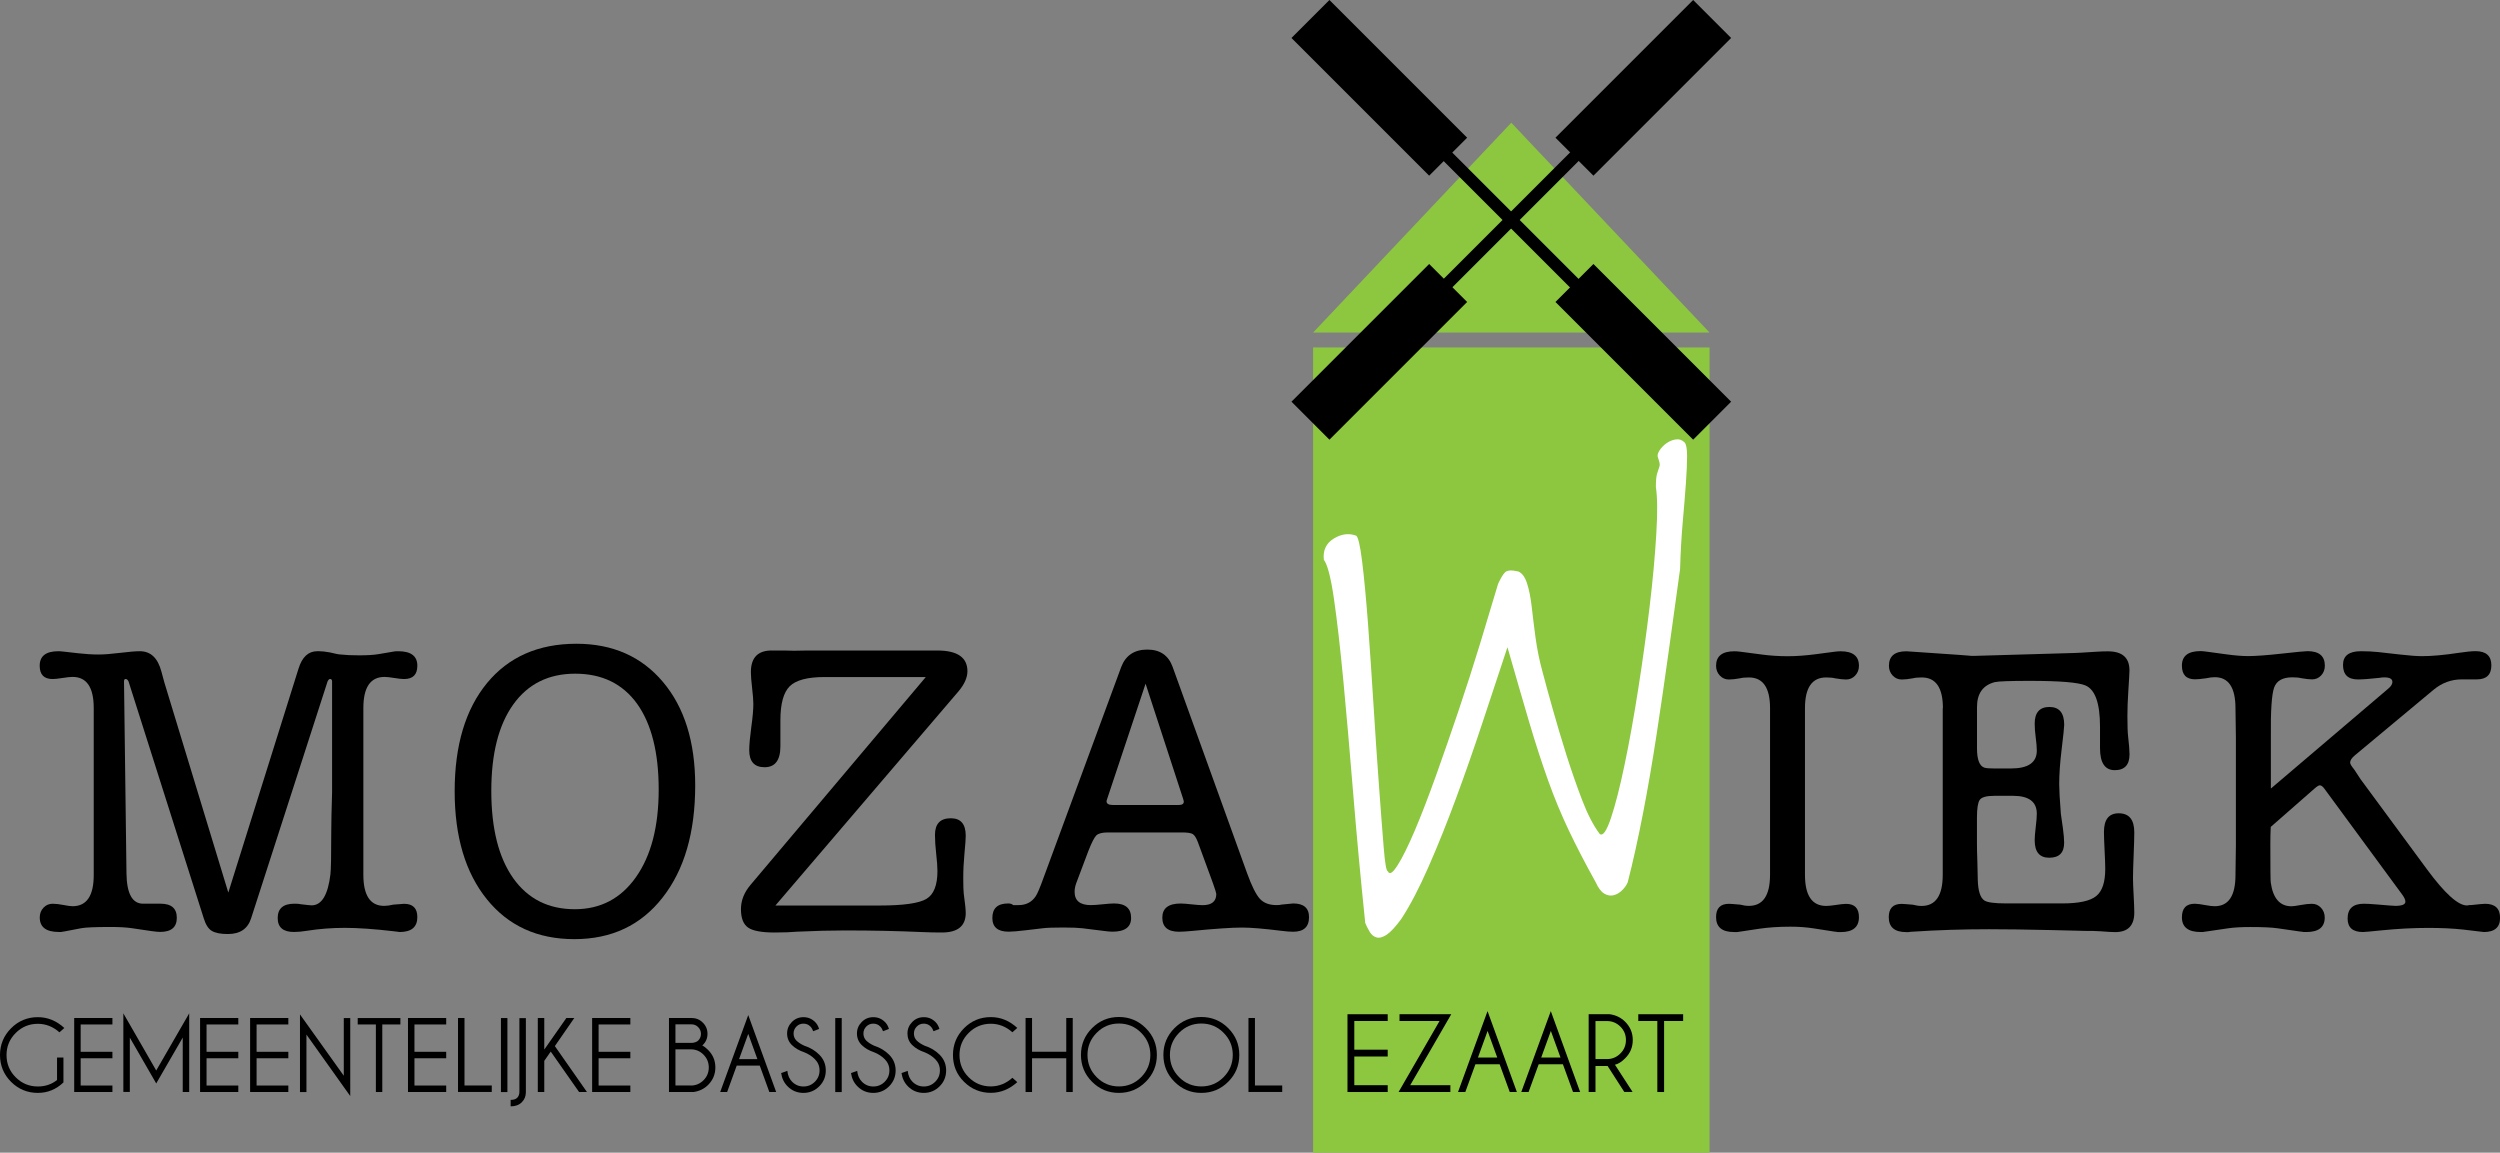 <?xml version="1.0" encoding="utf-8"?>
<!-- Generator: Adobe Illustrator 26.5.0, SVG Export Plug-In . SVG Version: 6.00 Build 0)  -->
<svg version="1.1" id="Laag_1" xmlns="http://www.w3.org/2000/svg" xmlns:xlink="http://www.w3.org/1999/xlink" x="0px" y="0px"
	 viewBox="0 0 425.2 196.05" style="enable-background:new 0 0 425.2 196.05;" xml:space="preserve">
<rect x="0" y="0" width="425.2" height="196.05" fill="#808080" stroke="none"/>
<style type="text/css">
	.st0{fill:#8DC63F;}
	.st1{fill:#FFFFFF;}
</style>
<g>
	<g>
		<rect x="223.33" y="59.1" class="st0" width="67.43" height="136.94"/>
		<polyline class="st0" points="223.33,56.56 257.04,20.87 290.76,56.56 		"/>
	</g>
	<g>
		<path d="M10.79,184.1c-1.24,1.18-2.69,1.78-4.35,1.78c-1.78,0-3.3-0.63-4.56-1.88C0.63,182.74,0,181.22,0,179.44
			c0-1.77,0.63-3.29,1.88-4.55c1.26-1.26,2.77-1.89,4.56-1.89c1.66,0,3.16,0.61,4.5,1.84l-0.83,0.74c-1.09-0.97-2.32-1.45-3.67-1.45
			c-1.47,0-2.73,0.52-3.77,1.56s-1.56,2.29-1.56,3.76c0,1.48,0.52,2.74,1.56,3.78s2.3,1.56,3.77,1.56c1.26,0,2.35-0.37,3.26-1.1
			v-3.82h1.09V184.1z"/>
		<path d="M19.12,173.15v1.09h-5.4v4.65h5.4v1.1h-5.4v4.64h5.4v1.1h-6.5v-12.59H19.12z"/>
		<path d="M26.57,182.07l5.61-9.72v13.38h-1.1v-9.26l-4.51,7.8l-4.49-7.79v9.24h-1.1v-13.37L26.57,182.07z"/>
		<path d="M40.53,173.15v1.09h-5.4v4.65h5.4v1.1h-5.4v4.64h5.4v1.1h-6.5v-12.59H40.53z"/>
		<path d="M49.04,173.15v1.09h-5.4v4.65h5.4v1.1h-5.4v4.64h5.4v1.1h-6.5v-12.59H49.04z"/>
		<path d="M58.47,182.96v-9.81h1.1v13.27l-7.45-10.46v9.78h-1.1v-13.21L58.47,182.96z"/>
		<path d="M65.02,174.24v11.49h-1.09v-11.49h-3.09v-1.09h7.26v1.09H65.02z"/>
		<path d="M75.89,173.15v1.09h-5.4v4.65h5.4v1.1h-5.4v4.64h5.4v1.1h-6.5v-12.59H75.89z"/>
		<path d="M77.9,185.73v-12.59H79v11.48h4.64v1.1H77.9z"/>
		<path d="M86.3,173.15v12.59h-1.1v-12.59H86.3z"/>
		<path d="M89.44,185.76c0,0.68-0.23,1.25-0.69,1.71c-0.46,0.46-1.09,0.7-1.9,0.7v-1.1c0.5,0,0.88-0.12,1.13-0.37
			c0.24-0.25,0.36-0.59,0.36-1.02v-12.52h1.1V185.76z"/>
		<path d="M97.67,173.15l-3.3,4.77l5.46,7.81h-1.34l-4.82-6.88l-1.1,1.58v5.3h-1.1v-12.59h1.1v5.37l3.76-5.37H97.67z"/>
		<path d="M107.21,173.15v1.09h-5.4v4.65h5.4v1.1h-5.4v4.64h5.4v1.1h-6.5v-12.59H107.21z"/>
		<path d="M119.43,177.81c0.29,0.13,0.63,0.39,1.02,0.78c0.81,0.82,1.22,1.81,1.22,2.96c0,1.15-0.41,2.14-1.22,2.96
			c-0.68,0.68-1.52,1.09-2.5,1.22h-4.17v-12.59h3.84c0.75,0,1.39,0.26,1.92,0.79s0.79,1.16,0.79,1.91s-0.27,1.38-0.8,1.91l0.01-0.01
			C119.53,177.75,119.5,177.77,119.43,177.81z M114.88,174.23v3.14h2.88c0.44-0.05,0.77-0.18,0.99-0.39
			c0.31-0.31,0.47-0.69,0.47-1.14c0-0.44-0.16-0.82-0.47-1.14c-0.31-0.32-0.69-0.48-1.13-0.48H114.88z M117.49,184.63
			c0.84,0,1.56-0.3,2.16-0.9c0.6-0.6,0.9-1.32,0.9-2.18c0-0.85-0.3-1.57-0.9-2.18c-0.6-0.6-1.32-0.9-2.16-0.9h-2.61v6.15H117.49z"/>
		<path d="M130.85,185.73l-1.63-4.49h-3.92l-1.63,4.49h-1.18l4.77-13.09l4.75,13.09H130.85z M128.82,180.14l-1.56-4.3l-1.56,4.3
			H128.82z"/>
		<path d="M136.81,178.98c-0.89-0.3-1.6-0.71-2.14-1.25c-0.53-0.53-0.8-1.19-0.8-1.96c0-0.75,0.27-1.4,0.81-1.95
			c0.54-0.55,1.2-0.82,1.98-0.82c0.76,0,1.42,0.27,1.97,0.82c0.3,0.29,0.53,0.68,0.68,1.18l-1,0.39c-0.13-0.35-0.29-0.61-0.48-0.8
			c-0.32-0.33-0.72-0.49-1.18-0.49c-0.47,0-0.86,0.16-1.19,0.49c-0.33,0.33-0.49,0.73-0.49,1.19c0,0.47,0.16,0.87,0.48,1.2
			c0.33,0.32,0.78,0.62,1.36,0.88c1,0.32,1.84,0.83,2.53,1.52c0.74,0.74,1.11,1.64,1.11,2.68c0,1.06-0.37,1.96-1.11,2.7
			c-0.74,0.74-1.64,1.12-2.69,1.12c-1.06,0-1.96-0.37-2.7-1.12c-0.6-0.6-0.96-1.35-1.09-2.25l1.05-0.38
			c0.08,0.78,0.36,1.4,0.82,1.86c0.53,0.53,1.18,0.8,1.93,0.8c0.75,0,1.4-0.27,1.93-0.8c0.53-0.53,0.8-1.18,0.8-1.93
			c0-0.75-0.27-1.39-0.8-1.92C138.11,179.65,137.51,179.26,136.81,178.98z"/>
		<path d="M143.16,173.15v12.59h-1.1v-12.59H143.16z"/>
		<path d="M148.69,178.98c-0.89-0.3-1.6-0.71-2.14-1.25c-0.53-0.53-0.8-1.19-0.8-1.96c0-0.75,0.27-1.4,0.81-1.95
			c0.54-0.55,1.2-0.82,1.98-0.82c0.76,0,1.42,0.27,1.97,0.82c0.3,0.29,0.53,0.68,0.68,1.18l-1,0.39c-0.13-0.35-0.29-0.61-0.48-0.8
			c-0.32-0.33-0.72-0.49-1.18-0.49c-0.47,0-0.86,0.16-1.19,0.49c-0.33,0.33-0.49,0.73-0.49,1.19c0,0.47,0.16,0.87,0.48,1.2
			c0.33,0.32,0.78,0.62,1.36,0.88c1,0.32,1.84,0.83,2.53,1.52c0.74,0.74,1.11,1.64,1.11,2.68c0,1.06-0.37,1.96-1.11,2.7
			c-0.74,0.74-1.64,1.12-2.69,1.12c-1.06,0-1.96-0.37-2.7-1.12c-0.6-0.6-0.96-1.35-1.09-2.25l1.05-0.38
			c0.08,0.78,0.36,1.4,0.82,1.86c0.53,0.53,1.18,0.8,1.93,0.8c0.75,0,1.4-0.27,1.93-0.8c0.53-0.53,0.8-1.18,0.8-1.93
			c0-0.75-0.27-1.39-0.8-1.92C149.98,179.65,149.39,179.26,148.69,178.98z"/>
		<path d="M157.28,178.98c-0.89-0.3-1.6-0.71-2.14-1.25c-0.54-0.53-0.8-1.19-0.8-1.96c0-0.75,0.27-1.4,0.81-1.95
			c0.54-0.55,1.2-0.82,1.98-0.82c0.76,0,1.42,0.27,1.97,0.82c0.3,0.29,0.53,0.68,0.68,1.18l-1,0.39c-0.13-0.35-0.29-0.61-0.48-0.8
			c-0.32-0.33-0.72-0.49-1.18-0.49c-0.47,0-0.86,0.16-1.19,0.49c-0.33,0.33-0.49,0.73-0.49,1.19c0,0.47,0.16,0.87,0.48,1.2
			c0.33,0.32,0.78,0.62,1.36,0.88c1,0.32,1.84,0.83,2.53,1.52c0.74,0.74,1.11,1.64,1.11,2.68c0,1.06-0.37,1.96-1.11,2.7
			c-0.74,0.74-1.64,1.12-2.69,1.12c-1.06,0-1.96-0.37-2.7-1.12c-0.6-0.6-0.96-1.35-1.09-2.25l1.05-0.38
			c0.08,0.78,0.36,1.4,0.82,1.86c0.53,0.53,1.18,0.8,1.93,0.8c0.75,0,1.4-0.27,1.93-0.8c0.53-0.53,0.8-1.18,0.8-1.93
			c0-0.75-0.27-1.39-0.8-1.92C158.57,179.65,157.97,179.26,157.28,178.98z"/>
		<path d="M172.19,183.31l0.83,0.74c-1.34,1.21-2.84,1.82-4.5,1.82c-1.78,0-3.3-0.63-4.56-1.88c-1.26-1.25-1.88-2.77-1.88-4.56
			c0-1.77,0.63-3.29,1.88-4.55c1.26-1.26,2.77-1.89,4.56-1.89c1.66,0,3.16,0.61,4.5,1.84l-0.83,0.74c-1.09-0.97-2.32-1.45-3.67-1.45
			c-1.47,0-2.73,0.52-3.77,1.56c-1.04,1.04-1.56,2.29-1.56,3.76c0,1.48,0.52,2.74,1.56,3.78c1.04,1.04,2.3,1.56,3.77,1.56
			C169.88,184.77,171.1,184.29,172.19,183.31z"/>
		<path d="M175.53,179.99v5.74h-1.1v-12.59h1.1v5.74h5.82v-5.74h1.1v12.59h-1.1v-5.74H175.53z"/>
		<path d="M194.87,174.86c1.26,1.26,1.89,2.78,1.89,4.56c0,1.79-0.63,3.31-1.89,4.57c-1.26,1.26-2.78,1.89-4.57,1.89
			c-1.78,0-3.3-0.63-4.56-1.89c-1.26-1.26-1.89-2.78-1.89-4.57c0-1.78,0.63-3.3,1.89-4.56c1.26-1.26,2.78-1.89,4.56-1.89
			C192.09,172.97,193.61,173.6,194.87,174.86z M190.3,174.08c-1.47,0-2.73,0.52-3.77,1.57c-1.04,1.05-1.57,2.3-1.57,3.77
			c0,1.48,0.52,2.74,1.57,3.79c1.04,1.05,2.3,1.57,3.77,1.57c1.48,0,2.74-0.52,3.78-1.57c1.04-1.05,1.57-2.31,1.57-3.79
			c0-1.47-0.52-2.72-1.57-3.77C193.04,174.6,191.78,174.08,190.3,174.08z"/>
		<path d="M208.89,174.86c1.26,1.26,1.89,2.78,1.89,4.56c0,1.79-0.63,3.31-1.89,4.57c-1.26,1.26-2.78,1.89-4.57,1.89
			s-3.3-0.63-4.56-1.89c-1.26-1.26-1.89-2.78-1.89-4.57c0-1.78,0.63-3.3,1.89-4.56c1.26-1.26,2.78-1.89,4.56-1.89
			S207.63,173.6,208.89,174.86z M204.32,174.08c-1.47,0-2.73,0.52-3.77,1.57c-1.04,1.05-1.57,2.3-1.57,3.77
			c0,1.48,0.52,2.74,1.57,3.79c1.04,1.05,2.3,1.57,3.77,1.57c1.48,0,2.74-0.52,3.78-1.57c1.04-1.05,1.57-2.31,1.57-3.79
			c0-1.47-0.52-2.72-1.57-3.77C207.06,174.6,205.8,174.08,204.32,174.08z"/>
		<path d="M212.34,185.73v-12.59h1.1v11.48h4.64v1.1H212.34z"/>
		<path d="M236.02,172.5v1.15h-5.68v4.88h5.68v1.16h-5.68v4.88h5.68v1.16h-6.84V172.5H236.02z"/>
		<path d="M244.84,173.65h-6.81v-1.15h8.8l-6.98,12.07h6.83v1.16h-8.81L244.84,173.65z"/>
		<path d="M256.78,185.73l-1.72-4.72h-4.12l-1.72,4.72h-1.24l5.02-13.76l4.99,13.76H256.78z M254.65,179.86l-1.64-4.52l-1.64,4.52
			H254.65z"/>
		<path d="M267.54,185.73l-1.72-4.72h-4.12l-1.72,4.72h-1.24l5.02-13.76l4.99,13.76H267.54z M265.41,179.86l-1.64-4.52l-1.64,4.52
			H265.41z"/>
		<path d="M273.42,181.3h-2.06v4.43h-1.16V172.5h3.59c1.03,0.14,1.9,0.57,2.62,1.28c0.86,0.86,1.29,1.9,1.29,3.1
			c0,1.22-0.43,2.26-1.29,3.11c-0.59,0.6-1.17,0.97-1.74,1.1l3,4.63h-1.41L273.42,181.3z M271.36,173.66v6.47h1.95
			c0.89,0,1.65-0.32,2.28-0.95c0.64-0.63,0.95-1.4,0.95-2.3c0-0.89-0.32-1.65-0.95-2.28c-0.64-0.63-1.4-0.94-2.28-0.94H271.36z"/>
		<path d="M283.03,173.65v12.08h-1.15v-12.08h-3.24v-1.15h7.63v1.15H283.03z"/>
	</g>
	<g>
		<path d="M27.95,116.06l10.88,35.75l11.94-38.08c0.61-1.98,1.67-2.97,3.18-2.97h0.35c0.47,0,1.08,0.07,1.84,0.21
			c0.94,0.24,1.55,0.35,1.84,0.35c0.75,0.09,1.79,0.14,3.11,0.14c1.41,0,2.52-0.07,3.32-0.21l2.47-0.42
			c0.14-0.05,0.42-0.07,0.85-0.07c2.17,0,3.25,0.82,3.25,2.47c0,1.51-0.75,2.26-2.26,2.26c-0.38,0-0.93-0.06-1.66-0.18
			c-0.73-0.12-1.28-0.18-1.66-0.18c-2.4,0-3.6,1.77-3.6,5.3v4.95v6.22v6.01v11.16c0,3.53,1.18,5.3,3.53,5.3
			c0.47,0,0.99-0.07,1.55-0.21c1.04-0.09,1.65-0.14,1.84-0.14c1.51,0,2.26,0.75,2.26,2.26c0,1.7-1.01,2.54-3.04,2.54
			c0.09,0-0.26-0.05-1.06-0.14c-3.25-0.38-6.01-0.57-8.27-0.57c-2.21,0-4.33,0.17-6.36,0.49c-0.85,0.14-1.6,0.21-2.26,0.21
			c-1.84,0-2.76-0.79-2.76-2.37c0-1.63,0.95-2.44,2.85-2.44c0.47,0,0.83,0.03,1.07,0.09c1.04,0.13,1.66,0.19,1.85,0.19
			c1.71,0,2.78-1.76,3.2-5.29c0.09-0.75,0.14-3.15,0.14-7.19c0-1.55,0.05-3.81,0.14-6.77v-6.35v-12.48c0-0.28-0.12-0.42-0.35-0.42
			c-0.14,0-0.28,0.14-0.42,0.42l-13,40.28c-0.57,1.79-1.88,2.68-3.96,2.68c-1.23,0-2.13-0.18-2.72-0.53
			c-0.59-0.35-1.05-1.07-1.38-2.15l-12.79-40.28c-0.14-0.28-0.31-0.42-0.49-0.42c-0.19,0-0.28,0.14-0.28,0.42l0.42,32.67
			c0.05,3.42,0.99,5.13,2.83,5.13c0.52,0,1.22,0,2.12,0h0.85c1.84,0,2.76,0.8,2.76,2.4c0,1.6-0.94,2.4-2.83,2.4
			c-0.33,0-0.82-0.05-1.48-0.14c-1.04-0.14-2.14-0.31-3.32-0.49c-0.94-0.14-2.14-0.21-3.6-0.21c-2.59,0-4.26,0.07-5.02,0.21
			l-2.97,0.57c-0.09,0-0.24,0.02-0.42,0.07c-0.19,0-0.33,0-0.42,0c-2.17,0-3.25-0.82-3.25-2.47c0-0.66,0.21-1.21,0.64-1.66
			c0.42-0.45,0.94-0.67,1.55-0.67c0.52,0,1.13,0.07,1.84,0.21c0.71,0.14,1.22,0.21,1.55,0.21c2.4,0,3.6-1.77,3.6-5.3v-28.4
			c0-3.53-1.2-5.3-3.6-5.3c-0.38,0-0.94,0.06-1.7,0.18c-0.75,0.12-1.32,0.18-1.7,0.18c-1.46,0-2.19-0.75-2.19-2.26
			c0-1.65,1.06-2.47,3.18-2.47c0.19,0,0.49,0.02,0.92,0.07l2.47,0.28c1.22,0.14,2.38,0.21,3.46,0.21c0.89,0,2.11-0.09,3.64-0.28
			c1.53-0.19,2.65-0.28,3.36-0.28c1.84,0,3.06,1.15,3.67,3.46L27.95,116.06z"/>
		<path d="M97.68,159.73c-6.27,0-11.22-2.26-14.87-6.78c-3.65-4.52-5.48-10.64-5.48-18.37c0-7.82,1.84-13.95,5.51-18.41
			c3.67-4.45,8.74-6.68,15.19-6.68c6.17,0,11.08,2.17,14.73,6.5c3.65,4.33,5.48,10.2,5.48,17.59c0,8.01-1.85,14.37-5.55,19.08
			C109,157.38,104,159.73,97.68,159.73z M97.83,114.58c-4.52,0-8.03,1.74-10.53,5.23c-2.5,3.49-3.74,8.39-3.74,14.7
			c0,6.41,1.25,11.36,3.74,14.87c2.5,3.51,5.98,5.26,10.46,5.26c4.38,0,7.85-1.82,10.42-5.48c2.57-3.65,3.85-8.61,3.85-14.87
			c0-6.31-1.23-11.17-3.67-14.59C105.9,116.29,102.39,114.58,97.83,114.58z"/>
		<path d="M163.04,117.56l-31.16,36.45h17.74c4.05,0,6.7-0.38,7.95-1.13c1.25-0.75,1.87-2.33,1.87-4.73c0-0.71-0.07-1.67-0.21-2.9
			c-0.14-1.22-0.21-2.31-0.21-3.25c0-1.88,0.89-2.83,2.69-2.83c1.7,0,2.54,0.99,2.54,2.97c0,0.52-0.07,1.51-0.21,2.97
			c-0.14,1.46-0.21,2.87-0.21,4.24c0,1.32,0.03,2.19,0.08,2.61c0.23,1.65,0.34,2.76,0.34,3.32c0,2.21-1.35,3.32-4.04,3.32
			c-1.13,0-2.22-0.02-3.26-0.07c-4.25-0.19-8.68-0.28-13.31-0.28c-2.31,0-5,0.07-8.07,0.21c-0.99,0.09-2.27,0.14-3.82,0.14
			c-2.22,0-3.73-0.28-4.53-0.85c-0.8-0.57-1.2-1.61-1.2-3.12c0-1.47,0.54-2.84,1.62-4.12l29.82-35.36h-17.21
			c-2.9,0-4.88,0.52-5.94,1.57c-1.05,1.05-1.58,2.97-1.58,5.78c0,0.48,0,1.21,0,2.21s0,1.74,0,2.21c0,2.38-0.9,3.57-2.69,3.57
			c-1.74,0-2.61-0.97-2.61-2.9c0-0.89,0.12-2.2,0.35-3.92c0.24-1.72,0.35-3.03,0.35-3.92c0-0.61-0.07-1.52-0.21-2.72
			c-0.14-1.2-0.21-2.11-0.21-2.72c0-2.54,1.27-3.77,3.82-3.67h1.91c0.89,0.05,2.17,0.05,3.82,0c0.66,0,1.48,0,2.47,0
			c1.18,0,1.93,0,2.26,0h14.63h2.83c3.39,0,5.09,1.18,5.09,3.54C164.53,115.25,164.03,116.38,163.04,117.56z"/>
		<path d="M206.29,150.19l-2.54-6.92c-0.28-0.75-0.58-1.22-0.88-1.41c-0.31-0.19-0.93-0.28-1.87-0.28h-12.58
			c-0.94,0-1.59,0.17-1.94,0.49c-0.35,0.33-0.81,1.23-1.38,2.69l-2.05,5.44c-0.19,0.52-0.28,1.01-0.28,1.48
			c0,1.51,0.92,2.26,2.76,2.26c0.47,0,1.14-0.05,2.01-0.14c0.87-0.09,1.52-0.14,1.94-0.14c1.93,0,2.9,0.82,2.9,2.47
			c0,1.55-1.06,2.33-3.18,2.33c-0.38,0-0.9-0.05-1.55-0.14l-3.53-0.44c-0.66-0.08-1.74-0.13-3.25-0.13c-1.65,0-2.8,0.04-3.46,0.12
			l-2.97,0.35c-1.32,0.16-2.29,0.24-2.9,0.24c-1.84,0-2.76-0.78-2.76-2.33c0-1.65,0.89-2.47,2.69-2.47c0.38,0,0.66,0.09,0.85,0.28
			h0.92c1.27,0,2.24-0.5,2.9-1.49c0.28-0.38,0.75-1.49,1.41-3.33l13.14-35.66c0.75-1.99,2.24-2.98,4.45-2.98
			c2.17,0,3.6,0.99,4.31,2.97l12.65,35.05c0.8,2.21,1.53,3.67,2.19,4.38c0.66,0.71,1.6,1.06,2.83,1.06c0.38,0,0.66-0.03,0.85-0.09
			l1.98-0.19c1.79,0,2.69,0.78,2.69,2.33c0,1.65-0.9,2.48-2.69,2.48c-0.52,0-1.2-0.05-2.05-0.16c-2.97-0.37-5.18-0.55-6.64-0.55
			c-1.74,0-4.57,0.19-8.48,0.57c-0.99,0.09-1.74,0.14-2.26,0.14c-1.88,0-2.83-0.8-2.83-2.4c0-1.6,1.04-2.4,3.11-2.4
			c0.42,0,1.05,0.05,1.87,0.14c0.82,0.09,1.45,0.14,1.87,0.14c1.55,0,2.33-0.64,2.33-1.91
			C206.85,151.84,206.66,151.23,206.29,150.19z M201.2,135.78l-6.36-19.5l-6.5,19.5c-0.1,0.28-0.14,0.45-0.14,0.49
			c0,0.42,0.35,0.64,1.06,0.64h11.23c0.57,0,0.85-0.19,0.85-0.57C201.34,136.25,201.29,136.06,201.2,135.78z"/>
		<path class="st1" d="M276.84,150.07c-0.18,0.44-0.49,0.89-0.93,1.33c-0.44,0.44-0.93,0.73-1.46,0.86
			c-0.53,0.13-1.06,0.05-1.59-0.27c-0.53-0.31-1.02-0.95-1.46-1.93c-1.77-3.19-3.3-6.13-4.58-8.83c-1.28-2.7-2.46-5.53-3.52-8.5
			c-1.06-2.97-2.13-6.24-3.19-9.83c-1.06-3.59-2.3-7.86-3.72-12.82c-1.33,3.99-2.72,8.19-4.18,12.62
			c-1.46,4.43-2.97,8.75-4.52,12.95c-1.55,4.21-3.12,8.13-4.72,11.76c-1.59,3.63-3.14,6.6-4.65,8.9c-0.98,1.33-1.79,2.21-2.46,2.66
			c-0.66,0.44-1.24,0.6-1.73,0.47c-0.49-0.13-0.89-0.47-1.2-1c-0.31-0.53-0.55-1.02-0.73-1.46c-0.8-7.7-1.48-15.1-2.06-22.18
			c-0.58-7.08-1.13-13.42-1.66-19c-0.53-5.58-1.06-10.21-1.59-13.88c-0.53-3.67-1.11-5.91-1.73-6.71c-0.18-1.59,0.38-2.79,1.66-3.59
			c1.28-0.8,2.54-0.97,3.79-0.53c0.35,0.09,0.71,1.55,1.06,4.38c0.35,2.84,0.68,6.36,1,10.56c0.31,4.21,0.62,8.79,0.93,13.75
			c0.31,4.96,0.62,9.54,0.93,13.75c0.31,4.21,0.57,7.7,0.8,10.49c0.22,2.79,0.46,4.18,0.73,4.18c0.27,0.62,0.82,0.27,1.66-1.06
			c0.84-1.33,1.81-3.3,2.92-5.91c1.11-2.61,2.3-5.71,3.59-9.3c1.28-3.59,2.57-7.28,3.85-11.09c1.28-3.81,2.5-7.59,3.65-11.36
			c1.15-3.76,2.17-7.15,3.06-10.16c0.44-0.97,0.84-1.64,1.2-1.99c0.35-0.35,1.11-0.4,2.26-0.13c0.62,0.27,1.11,0.93,1.46,1.99
			c0.35,1.06,0.62,2.39,0.8,3.99c0.18,1.59,0.4,3.37,0.66,5.31c0.27,1.95,0.66,3.9,1.2,5.84c0.44,1.68,1.02,3.79,1.73,6.31
			c0.71,2.52,1.48,5.11,2.32,7.77c0.84,2.66,1.73,5.2,2.66,7.64c0.93,2.44,1.93,4.36,2.99,5.78c0.53,0.44,1.17-0.46,1.93-2.72
			c0.75-2.26,1.53-5.29,2.32-9.1c0.8-3.81,1.57-8.1,2.32-12.89c0.75-4.78,1.39-9.43,1.93-13.95s0.91-8.61,1.13-12.29
			c0.22-3.67,0.2-6.35-0.07-8.04c0-1.06,0.07-1.81,0.2-2.26c0.13-0.44,0.24-0.77,0.33-1c0.09-0.22,0.13-0.42,0.13-0.6
			c0-0.18-0.09-0.53-0.27-1.06c-0.18-0.35-0.11-0.77,0.2-1.26c0.31-0.49,0.71-0.91,1.2-1.26c0.49-0.35,1.02-0.58,1.59-0.66
			c0.58-0.09,1.08,0.09,1.53,0.53c0.27,0.35,0.4,1.13,0.4,2.32c0,1.2-0.07,2.72-0.2,4.58c-0.13,1.86-0.31,4.03-0.53,6.51
			c-0.22,2.48-0.38,5.18-0.46,8.1c-0.62,4.52-1.26,9.17-1.93,13.95c-0.66,4.78-1.35,9.5-2.06,14.15c-0.71,4.65-1.48,9.15-2.32,13.48
			C278.59,142.72,277.73,146.62,276.84,150.07z"/>
		<path d="M301.05,120.45c0-3.49-1.2-5.23-3.6-5.23c-0.66,0-1.15,0.05-1.48,0.14c-0.75,0.14-1.39,0.21-1.91,0.21
			c-0.61,0-1.13-0.22-1.55-0.67c-0.42-0.45-0.64-1-0.64-1.66c0-1.65,1.04-2.47,3.11-2.47c0.28,0,0.61,0.02,0.99,0.07l3.74,0.49
			c1.41,0.19,2.87,0.28,4.38,0.28c1.46,0,3.06-0.12,4.8-0.35l3.18-0.42c0.38-0.05,0.71-0.07,0.99-0.07c2.07,0,3.11,0.82,3.11,2.47
			c0,0.66-0.21,1.21-0.64,1.66c-0.42,0.45-0.94,0.67-1.55,0.67c-0.47,0-1.11-0.07-1.91-0.21c-0.33-0.09-0.82-0.14-1.48-0.14
			c-2.4,0-3.6,1.74-3.6,5.23v28.33c0,3.53,1.2,5.3,3.6,5.3c0.38,0,0.87-0.05,1.48-0.14c0.89-0.14,1.53-0.21,1.91-0.21
			c1.46,0,2.19,0.75,2.19,2.26c0,1.7-1.04,2.54-3.11,2.54c-0.1,0-0.26,0-0.49,0c-0.19-0.05-0.35-0.07-0.49-0.07l-3.67-0.57
			c-1.23-0.19-2.52-0.28-3.89-0.28c-1.98,0-3.74,0.12-5.3,0.35l-3.25,0.49c-0.09,0-0.26,0.02-0.49,0.07c-0.24,0-0.42,0-0.57,0
			c-2.03,0-3.04-0.85-3.04-2.54c0-1.51,0.73-2.26,2.19-2.26c0.24,0,0.87,0.05,1.91,0.14c0.52,0.14,1.01,0.21,1.48,0.21
			c2.4,0,3.6-1.77,3.6-5.3V120.45z"/>
		<path d="M330.45,120.45c0-3.49-1.2-5.23-3.6-5.23c-0.66,0-1.15,0.05-1.48,0.14c-0.75,0.14-1.39,0.21-1.91,0.21
			c-0.61,0-1.13-0.22-1.55-0.67c-0.42-0.45-0.64-1-0.64-1.66c0-1.65,0.99-2.47,2.96-2.47c0.05,0,0.4,0.02,1.06,0.07
			c7.04,0.47,10.33,0.71,9.86,0.71h0.7l16.97-0.49c0.33,0,1.55-0.07,3.66-0.21c0.75-0.05,1.43-0.07,2.04-0.07
			c2.44,0,3.66,1.08,3.66,3.25c0,0.38-0.07,1.58-0.2,3.6c-0.1,1.51-0.15,2.9-0.15,4.17c0,1.65,0.04,2.8,0.12,3.46
			c0.16,1.37,0.24,2.38,0.24,3.04c0,1.79-0.84,2.69-2.51,2.69c-1.67,0-2.51-1.25-2.51-3.74v-3.67c0-3.96-0.82-6.29-2.47-7
			c-1.23-0.52-4.38-0.78-9.47-0.78c-3.35,0-5.32,0.07-5.94,0.21c-2.03,0.52-3.04,1.93-3.04,4.24v3.18c0,0.38,0,0.9,0,1.55
			c0,0.66,0,1.13,0,1.41v0.92c0,1.88,0.42,2.97,1.25,3.25c0.32,0.1,0.88,0.14,1.67,0.14h2.86c2.93,0,4.39-1.01,4.39-3.04
			c0-0.57-0.06-1.3-0.18-2.19c-0.12-0.89-0.18-1.7-0.18-2.4c0-1.88,0.84-2.83,2.51-2.83c1.67,0,2.51,1.01,2.51,3.04
			c0,0.38-0.15,1.84-0.46,4.38c-0.26,2.17-0.39,4.07-0.39,5.72c0,0.94,0.09,2.61,0.28,5.02c0.05,0.38,0.16,1.2,0.35,2.47
			c0.14,1.04,0.21,1.86,0.21,2.47c0,1.7-0.85,2.54-2.54,2.54c-1.65,0-2.47-0.99-2.47-2.97c0-0.52,0.06-1.27,0.18-2.26
			c0.12-0.99,0.18-1.74,0.18-2.26c0-2.02-1.34-3.04-4.03-3.04h-3.18c-1.37,0-2.2,0.24-2.51,0.71c-0.31,0.47-0.46,1.48-0.46,3.04
			v4.38c0,0.75,0.02,1.77,0.07,3.04c0.05,1.55,0.07,2.59,0.07,3.11c0.05,1.88,0.42,3.06,1.13,3.53c0.52,0.33,1.74,0.49,3.67,0.49
			h9.61c2.78,0,4.69-0.41,5.72-1.24c1.04-0.82,1.55-2.37,1.55-4.63c0-0.71-0.04-1.75-0.11-3.14c-0.07-1.39-0.11-2.44-0.11-3.14
			c0-2.12,0.84-3.18,2.51-3.18c1.77,0,2.65,1.08,2.65,3.25c0,0.85-0.04,2.14-0.11,3.89c-0.07,1.74-0.11,3.04-0.11,3.89
			c0,0.66,0.04,1.64,0.11,2.93c0.07,1.3,0.11,2.27,0.11,2.93c0,2.21-1.08,3.32-3.25,3.32c-0.52,0-1.34-0.05-2.47-0.14
			c-0.57-0.05-1.6-0.07-3.11-0.07c0.33,0-1.51-0.05-5.51-0.14c-4-0.09-7.47-0.14-10.39-0.14c-4.43,0-8.76,0.14-13,0.42
			c-0.19,0-0.4,0.02-0.64,0.07c-0.24,0-0.38,0-0.42,0c-1.98,0-2.97-0.85-2.97-2.54c0-1.51,0.73-2.26,2.19-2.26
			c0.24,0,0.87,0.05,1.91,0.14c0.52,0.14,1.01,0.21,1.48,0.21c2.4,0,3.6-1.77,3.6-5.3V120.45z"/>
		<path d="M386.19,134.15l19.93-16.96c0.52-0.42,0.78-0.82,0.78-1.2c0-0.52-0.45-0.78-1.34-0.78c-0.38,0-0.64,0.02-0.78,0.07
			c-1.7,0.19-2.94,0.28-3.74,0.28c-1.7,0-2.54-0.82-2.54-2.47c0-1.55,1.01-2.33,3.04-2.33c1.08,0,2.05,0.05,2.9,0.14l3.74,0.42
			c1.65,0.19,2.9,0.28,3.74,0.28c1.7,0,3.79-0.19,6.29-0.57c1.27-0.19,2.21-0.28,2.83-0.28c1.79,0,2.69,0.8,2.69,2.4
			c0,1.6-0.82,2.4-2.47,2.4c-0.14,0-0.38,0-0.71,0c-0.33,0-0.59,0-0.78,0c-0.24,0-0.59,0-1.06,0c-1.79,0-3.39,0.59-4.8,1.76
			l-13.35,11.12c-0.57,0.47-0.85,0.89-0.85,1.27c0,0.24,0.24,0.63,0.71,1.2l1.06,1.62l11.31,15.35c3.01,4.08,5.27,6.13,6.78,6.13
			c0.09,0,0.24-0.02,0.42-0.07c0.19,0,0.31,0,0.35,0c1.27-0.14,2.05-0.21,2.33-0.21c1.7,0,2.54,0.8,2.54,2.4
			c0,1.6-0.92,2.4-2.76,2.4l-3.53-0.42c-1.74-0.19-3.72-0.28-5.94-0.28c-2.54,0-5.21,0.14-7.98,0.42c-1.84,0.19-2.87,0.28-3.11,0.28
			c-1.74,0-2.61-0.76-2.61-2.3c0-1.67,0.92-2.51,2.76-2.51c0.52,0,1.25,0.04,2.19,0.12c1.84,0.16,2.9,0.24,3.18,0.24
			c1.13,0,1.7-0.24,1.7-0.71c0-0.33-0.21-0.78-0.64-1.34l-13.14-17.88c-0.28-0.38-0.54-0.57-0.78-0.57c-0.19,0-0.49,0.19-0.92,0.57
			l-7.42,6.5c-0.05,0.85-0.07,1.81-0.07,2.9c0,4.1,0.02,6.29,0.07,6.57c0.38,2.69,1.55,4.03,3.53,4.03c0.28,0,0.8-0.07,1.55-0.21
			c0.75-0.14,1.39-0.21,1.91-0.21c0.61,0,1.13,0.22,1.55,0.67c0.42,0.45,0.64,1,0.64,1.66c0,1.65-1.04,2.47-3.11,2.47
			c-0.1,0-0.26,0-0.49,0c-0.19-0.05-0.35-0.07-0.49-0.07l-3.96-0.57c-0.99-0.14-2.52-0.21-4.59-0.21c-1.51,0-2.76,0.07-3.74,0.21
			l-3.89,0.57c-0.1,0-0.24,0.02-0.42,0.07c-0.19,0-0.33,0-0.42,0c-2.12,0-3.18-0.84-3.18-2.51c0-1.53,0.73-2.3,2.19-2.3
			c0.42,0,1.06,0.09,1.91,0.25c0.57,0.11,1.06,0.17,1.48,0.17c2.35,0,3.53-1.77,3.53-5.3c0,0.09,0.02-1.55,0.07-4.95v-6.22v-5.94
			v-6.29l-0.07-4.95c0-3.53-1.17-5.3-3.51-5.3c-0.47,0-0.96,0.06-1.47,0.18c-0.84,0.12-1.47,0.18-1.89,0.18
			c-1.5,0-2.24-0.78-2.24-2.33c0-1.65,1.06-2.47,3.17-2.47c0.23,0,0.54,0.03,0.92,0.08l3.38,0.46c1.5,0.21,2.77,0.31,3.8,0.31
			c1.27,0,3.17-0.14,5.71-0.42c2.54-0.28,3.99-0.42,4.37-0.42c1.97,0,2.96,0.82,2.96,2.47c0,0.66-0.21,1.21-0.63,1.66
			c-0.42,0.45-0.94,0.67-1.54,0.67c-0.47,0-1.1-0.07-1.89-0.21c-0.33-0.09-0.82-0.14-1.47-0.14c-1.64,0-2.67,0.58-3.09,1.73
			c-0.42,1.15-0.61,3.97-0.56,8.44V134.15z"/>
	</g>
	<g>
		<g>
			<g>
				<rect x="275.95" y="44.31" transform="matrix(0.707 -0.707 0.707 0.707 39.545 215.159)" width="7.08" height="31.06"/>
				<path d="M287.97,74.78l-23.42-23.42l6.46-6.46l23.42,23.42L287.97,74.78z M267.47,51.37l20.51,20.51l3.55-3.55l-20.51-20.51
					L267.47,51.37z"/>
			</g>
			<g>
				<rect x="231.05" y="-0.59" transform="matrix(0.707 -0.707 0.707 0.707 58.145 170.255)" width="7.08" height="31.06"/>
				<path d="M243.07,29.88L219.65,6.46L226.11,0l23.42,23.42L243.07,29.88z M222.56,6.46l20.51,20.51l3.55-3.55L226.11,2.91
					L222.56,6.46z"/>
			</g>
			<g>
				<line x1="268.51" y1="48.86" x2="245.57" y2="25.92"/>
				<rect x="256.01" y="21.17" transform="matrix(0.707 -0.707 0.707 0.707 48.845 192.707)" width="2.06" height="32.44"/>
			</g>
			<g>
				<rect x="263.96" y="11.4" transform="matrix(0.707 -0.707 0.707 0.707 71.297 202.007)" width="31.06" height="7.08"/>
				<path d="M271.01,29.88l-6.46-6.46L287.97,0l6.46,6.46L271.01,29.88z M267.47,23.42l3.55,3.55l20.51-20.51l-3.55-3.55
					L267.47,23.42z"/>
			</g>
			<g>
				<rect x="219.06" y="56.31" transform="matrix(0.707 -0.707 0.707 0.707 26.393 183.407)" width="31.06" height="7.08"/>
				<path d="M226.11,74.78l-6.46-6.46l23.42-23.42l6.46,6.46L226.11,74.78z M222.56,68.32l3.55,3.55l20.51-20.51l-3.55-3.55
					L222.56,68.32z"/>
			</g>
			<g>
				<line x1="268.51" y1="25.92" x2="245.57" y2="48.86"/>
				<rect x="240.82" y="36.36" transform="matrix(0.707 -0.707 0.707 0.707 48.845 192.707)" width="32.44" height="2.06"/>
			</g>
		</g>
	</g>
</g>
</svg>
